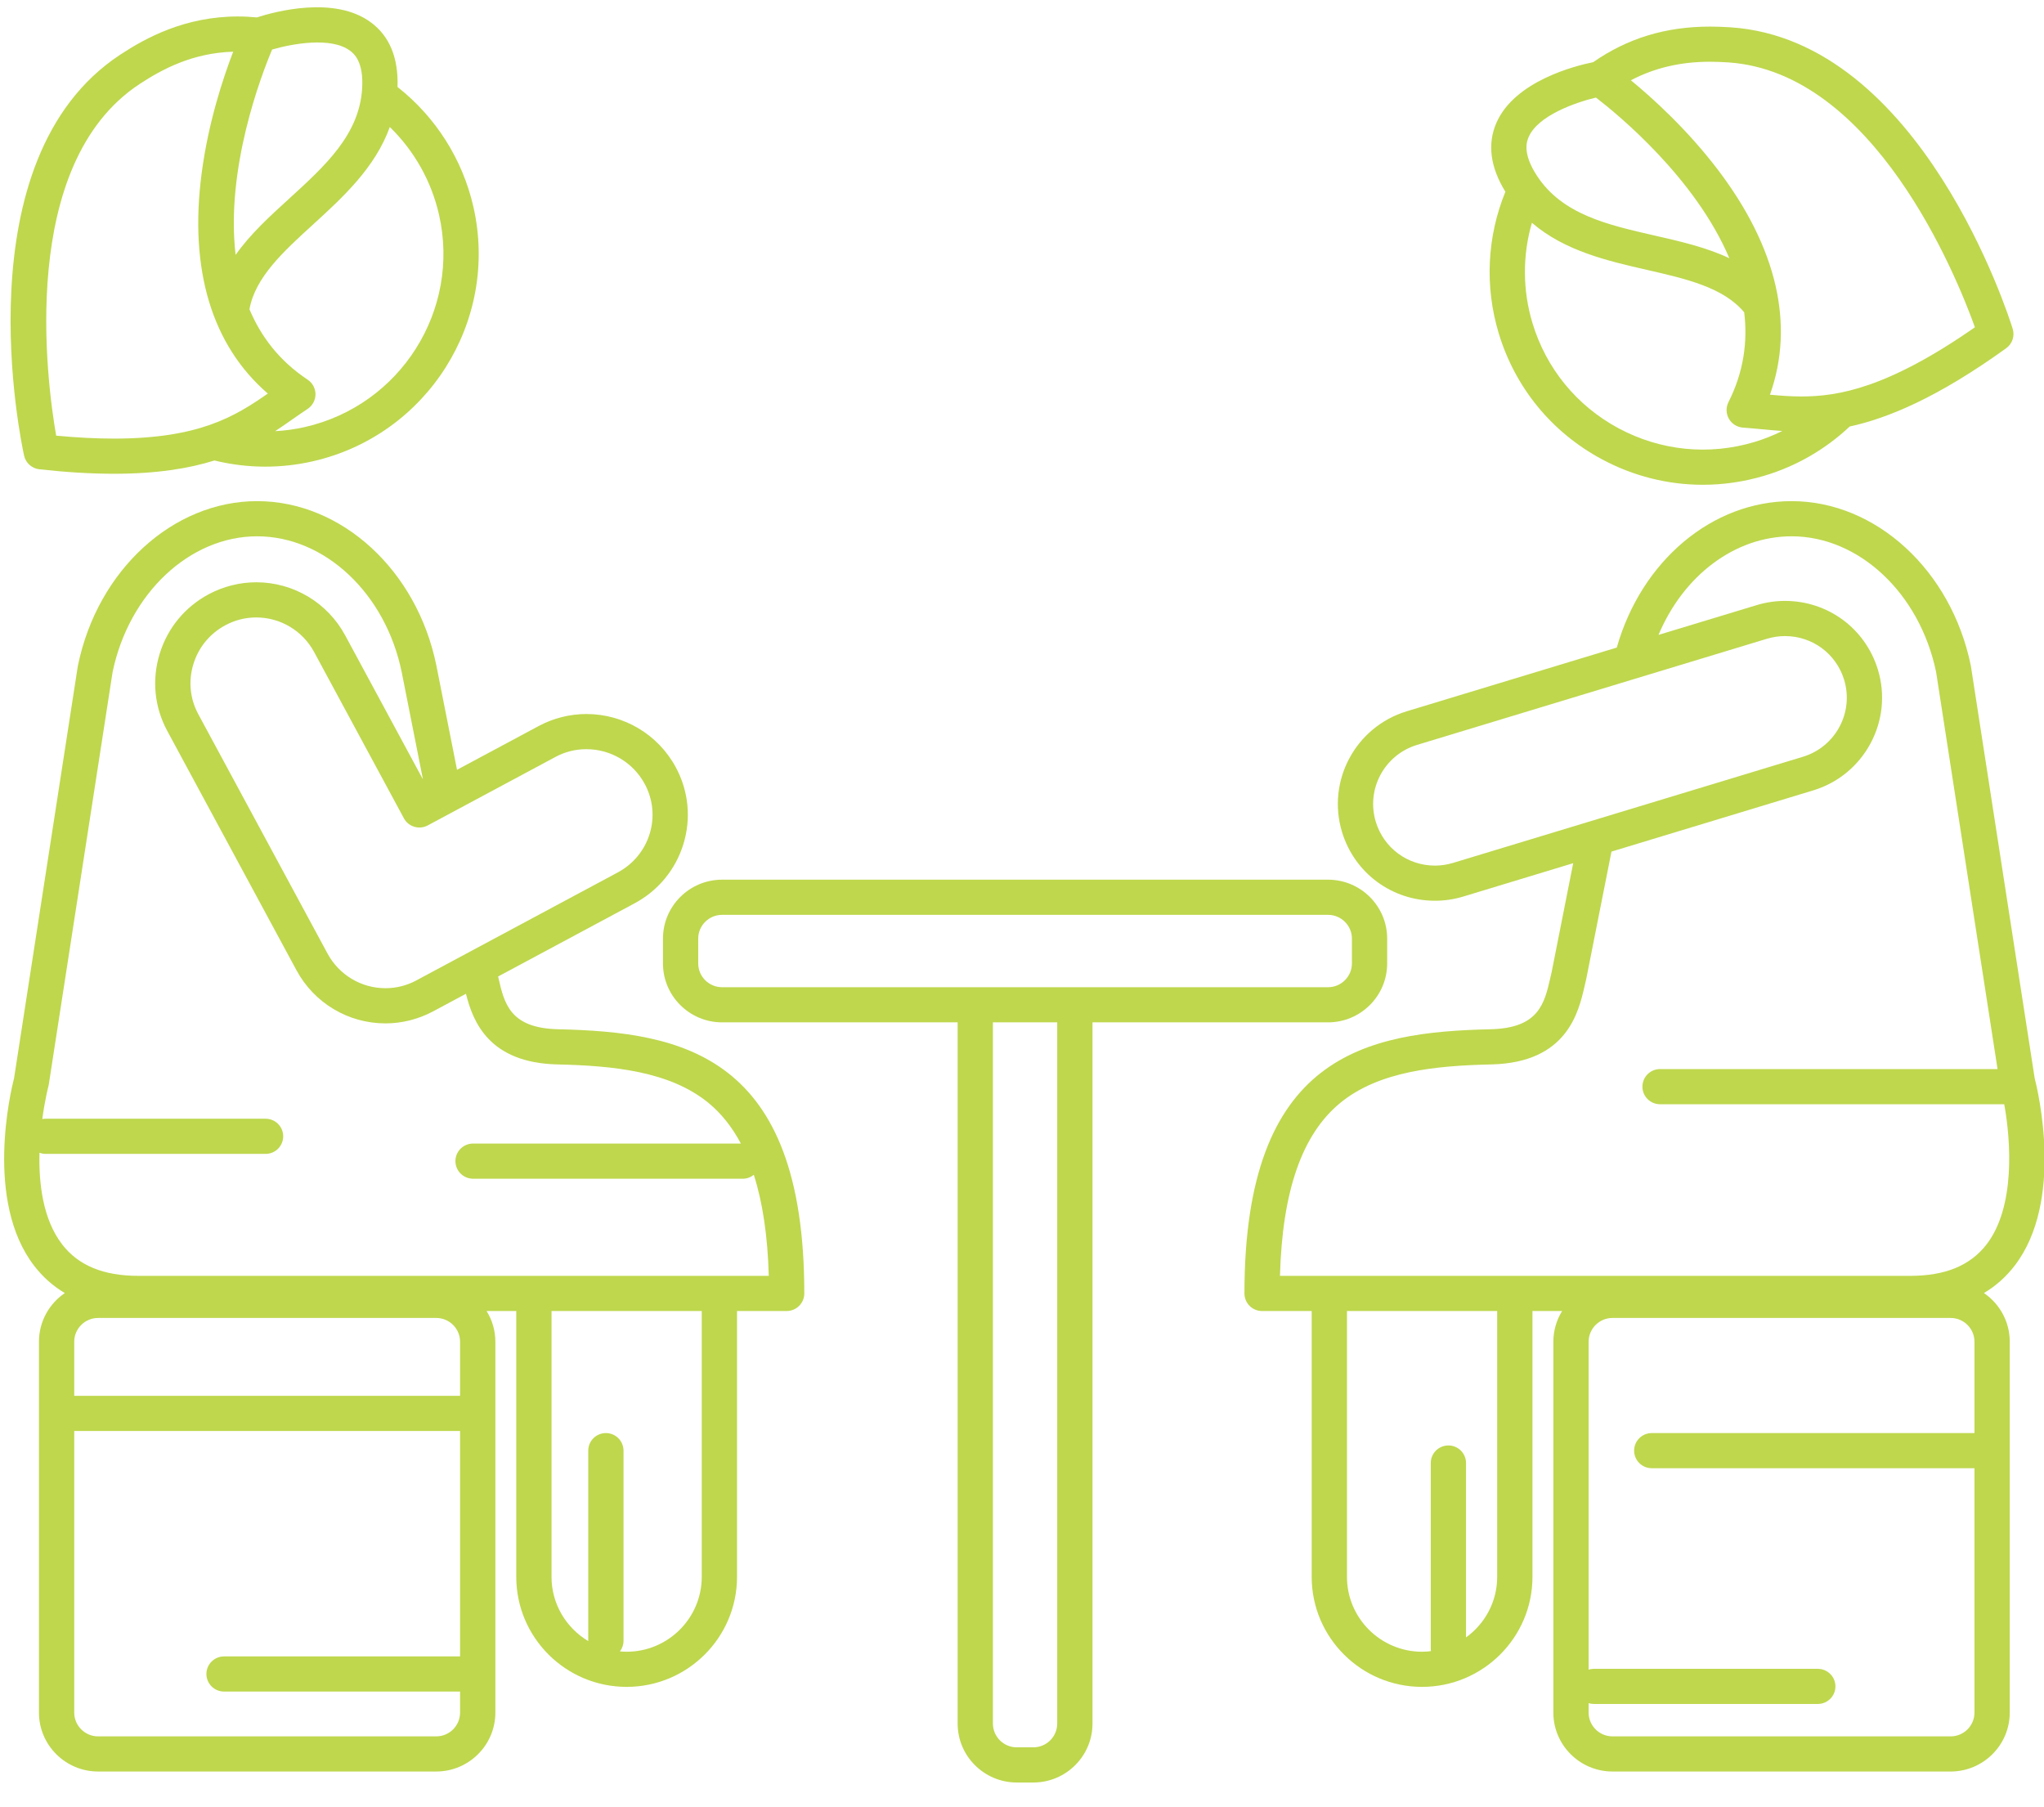 <?xml version="1.0" encoding="UTF-8" standalone="no"?>
<svg width="69px" height="61px" viewBox="0 0 69 61" version="1.1" xmlns="http://www.w3.org/2000/svg" xmlns:xlink="http://www.w3.org/1999/xlink" xmlns:sketch="http://www.bohemiancoding.com/sketch/ns">
    <!-- Generator: Sketch 3.3.3 (12072) - http://www.bohemiancoding.com/sketch -->
    <title>woman191</title>
    <desc>Created with Sketch.</desc>
    <defs></defs>
    <g id="Page-1" stroke="none" stroke-width="1" fill="none" fill-rule="evenodd" sketch:type="MSPage">
        <g id="Medium-Device-Desktops" sketch:type="MSArtboardGroup" transform="translate(-460, -1211)" fill="#bed74d">
            <g id="woman191" sketch:type="MSLayerGroup" transform="translate(460, 1211.216)">
                <g id="Group" sketch:type="MSShapeGroup">
                    <path d="M50.592,11.032 C51.146,12.869 52.385,14.381 54.08,15.289 C55.144,15.859 56.308,16.148 57.483,16.148 C58.18,16.148 58.881,16.046 59.568,15.84 C60.642,15.519 61.631,14.945 62.441,14.181 C63.722,13.903 65.407,13.208 67.723,11.539 C67.93,11.39 68.019,11.126 67.943,10.883 C67.82,10.485 64.853,1.135 58.418,0.706 C58.168,0.69 57.941,0.682 57.723,0.682 C56.231,0.682 54.94,1.076 53.781,1.883 C53.189,2.002 51.131,2.515 50.514,3.932 C50.204,4.644 50.307,5.426 50.818,6.257 C50.198,7.773 50.116,9.457 50.592,11.032 L50.592,11.032 Z M59.225,14.704 C57.687,15.165 56.06,15.002 54.644,14.244 C53.229,13.485 52.195,12.223 51.732,10.69 C51.397,9.58 51.394,8.405 51.713,7.304 C52.82,8.257 54.277,8.592 55.598,8.894 C56.924,9.197 58.179,9.485 58.88,10.327 C58.999,11.312 58.866,12.335 58.348,13.359 C58.259,13.536 58.264,13.747 58.363,13.92 C58.461,14.092 58.64,14.204 58.839,14.218 C59.038,14.232 59.238,14.251 59.44,14.27 C59.676,14.293 59.916,14.315 60.166,14.332 C59.863,14.481 59.549,14.607 59.225,14.704 L59.225,14.704 Z M57.723,1.868 C57.914,1.868 58.115,1.876 58.338,1.89 C63.263,2.219 66.039,9.082 66.668,10.831 C63.725,12.882 62.056,13.167 60.808,13.167 L60.808,13.167 C60.44,13.167 60.09,13.139 59.749,13.107 C60.586,10.756 59.993,8.157 58.007,5.535 C56.965,4.159 55.783,3.093 55.054,2.494 C55.854,2.074 56.734,1.868 57.723,1.868 L57.723,1.868 Z M51.605,4.406 C51.922,3.677 53.202,3.238 53.875,3.077 C54.623,3.652 57.235,5.797 58.378,8.501 C57.606,8.135 56.727,7.934 55.864,7.737 C54.26,7.371 52.746,7.025 51.89,5.727 C51.372,4.942 51.548,4.538 51.605,4.406 L51.605,4.406 Z" id="Shape"></path>
                    <path d="M1.329,15.625 C2.237,15.725 3.084,15.776 3.846,15.776 C5.291,15.776 6.374,15.598 7.239,15.328 C7.798,15.464 8.373,15.536 8.949,15.536 C9.487,15.536 10.025,15.477 10.552,15.357 C14.426,14.479 16.861,10.623 15.98,6.762 C15.613,5.158 14.708,3.734 13.419,2.72 C13.452,1.745 13.155,1.014 12.532,0.548 C11.292,-0.383 9.243,0.187 8.673,0.372 C8.458,0.352 8.243,0.34 8.033,0.34 C6.23,0.34 4.902,1.075 4.061,1.628 C-1.325,5.164 0.723,14.756 0.813,15.163 C0.867,15.411 1.075,15.597 1.329,15.625 L1.329,15.625 Z M14.819,7.025 C15.555,10.248 13.522,13.467 10.288,14.2 C9.959,14.275 9.624,14.32 9.288,14.338 C9.496,14.202 9.693,14.064 9.886,13.928 C10.053,13.812 10.217,13.697 10.383,13.588 C10.549,13.478 10.649,13.293 10.65,13.094 C10.65,12.895 10.55,12.709 10.384,12.599 C9.427,11.964 8.805,11.139 8.421,10.224 C8.614,9.146 9.563,8.279 10.567,7.363 C11.566,6.452 12.668,5.443 13.159,4.071 C13.981,4.871 14.56,5.894 14.819,7.025 L14.819,7.025 Z M9.186,1.456 C9.848,1.264 11.176,1.015 11.816,1.496 C11.932,1.583 12.286,1.848 12.224,2.786 C12.123,4.336 10.976,5.381 9.763,6.488 C9.11,7.083 8.444,7.69 7.954,8.388 C7.61,5.473 8.821,2.322 9.186,1.456 L9.186,1.456 Z M4.716,2.618 C5.462,2.129 6.488,1.57 7.872,1.529 C7.534,2.407 7.033,3.916 6.808,5.626 C6.379,8.883 7.15,11.436 9.041,13.069 C7.941,13.835 6.729,14.589 3.846,14.589 C3.25,14.589 2.596,14.556 1.896,14.49 C1.577,12.659 0.594,5.325 4.716,2.618 L4.716,2.618 Z" id="Shape"></path>
                    <path d="M44.831,34.294 C45.932,34.294 46.827,33.402 46.827,32.305 L46.827,31.467 C46.827,30.37 45.932,29.478 44.831,29.478 L24.376,29.478 C23.275,29.478 22.38,30.37 22.38,31.467 L22.38,32.305 C22.38,33.402 23.275,34.294 24.376,34.294 L32.327,34.294 L32.327,57.963 C32.327,59.061 33.223,59.953 34.323,59.953 L34.884,59.953 C35.984,59.953 36.88,59.061 36.88,57.963 L36.88,34.294 L44.831,34.294 L44.831,34.294 Z M23.57,32.305 L23.57,31.467 C23.57,31.025 23.932,30.665 24.376,30.665 L44.831,30.665 C45.275,30.665 45.637,31.025 45.637,31.467 L45.637,32.305 C45.637,32.748 45.275,33.108 44.831,33.108 L24.376,33.108 C23.932,33.108 23.57,32.748 23.57,32.305 L23.57,32.305 Z M35.689,57.963 C35.689,58.406 35.328,58.766 34.884,58.766 L34.323,58.766 C33.879,58.766 33.518,58.406 33.518,57.963 L33.518,34.294 L35.689,34.294 L35.689,57.963 L35.689,57.963 Z" id="Shape"></path>
                    <path d="M68.008,42.509 C69.688,40.326 68.793,36.597 68.685,36.178 L66.533,22.274 C66.532,22.264 66.53,22.254 66.528,22.245 C65.868,19.032 63.324,16.7 60.48,16.7 C57.797,16.7 55.412,18.716 54.578,21.643 L47.487,23.794 C45.757,24.319 44.778,26.148 45.304,27.872 C45.728,29.258 46.988,30.189 48.441,30.189 L48.441,30.189 C48.764,30.189 49.086,30.141 49.397,30.047 L53.107,28.921 L52.381,32.589 C52.366,32.65 52.352,32.714 52.337,32.78 C52.137,33.659 51.948,34.49 50.314,34.527 C46.111,34.623 42.009,35.39 42.009,43.444 C42.009,43.772 42.275,44.038 42.604,44.038 L44.279,44.038 L44.279,53.012 C44.279,55.059 45.951,56.725 48.005,56.725 C50.06,56.725 51.732,55.059 51.732,53.012 L51.732,44.038 L52.733,44.038 C52.547,44.34 52.437,44.694 52.437,45.074 L52.437,57.593 C52.437,58.689 53.333,59.582 54.434,59.582 L65.848,59.582 C66.948,59.582 67.844,58.689 67.844,57.593 L67.844,45.074 C67.844,44.392 67.498,43.79 66.972,43.431 C67.372,43.194 67.718,42.886 68.008,42.509 L68.008,42.509 Z M49.05,28.912 C48.851,28.972 48.646,29.003 48.441,29.003 L48.441,29.003 C47.516,29.003 46.713,28.409 46.444,27.527 C46.108,26.429 46.732,25.264 47.834,24.929 L59.646,21.346 C59.845,21.286 60.05,21.255 60.256,21.255 C61.18,21.255 61.983,21.848 62.253,22.731 C62.588,23.829 61.965,24.994 60.863,25.329 L49.05,28.912 L49.05,28.912 Z M50.541,53.012 C50.541,53.853 50.125,54.597 49.489,55.056 L49.489,49.17 C49.489,48.842 49.223,48.576 48.894,48.576 C48.565,48.576 48.299,48.842 48.299,49.17 L48.299,55.452 C48.299,55.475 48.303,55.497 48.305,55.519 C48.207,55.531 48.107,55.539 48.005,55.539 C46.608,55.539 45.47,54.405 45.47,53.012 L45.47,44.038 L50.541,44.038 L50.541,53.012 L50.541,53.012 Z M65.848,58.396 L54.434,58.396 C53.99,58.396 53.628,58.036 53.628,57.593 L53.628,57.275 C53.682,57.291 53.738,57.302 53.798,57.302 L61.363,57.302 C61.692,57.302 61.959,57.037 61.959,56.709 C61.959,56.381 61.692,56.116 61.363,56.116 L53.798,56.116 C53.738,56.116 53.682,56.127 53.628,56.143 L53.628,45.075 C53.628,44.632 53.99,44.272 54.434,44.272 L65.848,44.272 C66.292,44.272 66.653,44.632 66.653,45.075 L66.653,48.158 L55.759,48.158 C55.43,48.158 55.164,48.423 55.164,48.751 C55.164,49.079 55.43,49.344 55.759,49.344 L66.653,49.344 L66.653,57.593 C66.653,58.036 66.292,58.396 65.848,58.396 L65.848,58.396 Z M64.484,42.851 L43.208,42.851 C43.287,39.986 43.954,38.074 45.24,37.016 C46.543,35.944 48.462,35.756 50.341,35.714 C52.903,35.655 53.29,33.956 53.498,33.042 C53.513,32.978 53.527,32.915 53.542,32.855 C53.544,32.847 53.546,32.839 53.547,32.831 L54.399,28.53 L61.209,26.464 C62.939,25.939 63.918,24.109 63.392,22.385 C62.968,20.999 61.708,20.068 60.255,20.068 C59.932,20.068 59.611,20.116 59.299,20.211 L55.987,21.215 C56.828,19.212 58.564,17.887 60.48,17.887 C62.757,17.887 64.807,19.813 65.358,22.469 L67.432,35.871 L56.039,35.871 C55.71,35.871 55.444,36.137 55.444,36.465 C55.444,36.793 55.71,37.058 56.039,37.058 L67.658,37.058 C67.886,38.315 68.031,40.529 67.063,41.787 C66.512,42.503 65.668,42.851 64.484,42.851 L64.484,42.851 Z" id="Shape"></path>
                    <path d="M18.845,34.527 C17.212,34.49 17.023,33.659 16.823,32.78 C16.82,32.768 16.817,32.758 16.815,32.746 L21.414,30.28 C22.218,29.851 22.806,29.138 23.071,28.273 C23.336,27.406 23.245,26.487 22.815,25.687 C22.217,24.576 21.06,23.886 19.794,23.886 C19.238,23.886 18.684,24.025 18.191,24.288 L15.428,25.769 L14.73,22.246 C14.076,19.033 11.531,16.7 8.68,16.7 C5.836,16.7 3.292,19.032 2.632,22.245 C2.63,22.255 2.628,22.264 2.626,22.274 L0.475,36.178 C0.367,36.597 -0.529,40.326 1.152,42.509 C1.442,42.886 1.788,43.194 2.188,43.432 C1.661,43.79 1.315,44.393 1.315,45.075 L1.315,57.593 C1.315,58.69 2.211,59.582 3.312,59.582 L14.726,59.582 C15.826,59.582 16.722,58.69 16.722,57.593 L16.722,45.075 C16.722,44.694 16.613,44.34 16.426,44.038 L17.428,44.038 L17.428,53.012 C17.428,55.06 19.099,56.725 21.154,56.725 C23.208,56.725 24.88,55.06 24.88,53.012 L24.88,44.038 L26.555,44.038 C26.884,44.038 27.151,43.772 27.151,43.444 C27.151,35.39 23.048,34.623 18.845,34.527 L18.845,34.527 Z M18.754,25.333 C19.078,25.16 19.428,25.073 19.794,25.073 C20.62,25.073 21.375,25.523 21.765,26.248 C22.045,26.768 22.104,27.364 21.932,27.927 C21.759,28.49 21.376,28.954 20.851,29.235 L14.075,32.867 C14.072,32.869 14.069,32.87 14.066,32.872 C14.061,32.874 14.053,32.879 14.047,32.883 C13.723,33.054 13.375,33.141 13.012,33.141 C12.194,33.141 11.444,32.692 11.055,31.969 L6.692,23.888 C6.412,23.368 6.354,22.769 6.528,22.202 C6.701,21.634 7.086,21.168 7.61,20.888 C7.935,20.714 8.285,20.626 8.65,20.626 C9.468,20.626 10.218,21.075 10.607,21.799 L13.634,27.405 C13.708,27.543 13.835,27.647 13.987,27.692 C14.138,27.737 14.301,27.721 14.44,27.646 L18.754,25.333 L18.754,25.333 Z M15.531,46.901 L2.506,46.901 L2.506,45.075 C2.506,44.632 2.868,44.272 3.312,44.272 L14.726,44.272 C15.17,44.272 15.531,44.632 15.531,45.075 L15.531,46.901 L15.531,46.901 Z M15.531,48.088 L15.531,55.697 L7.564,55.697 C7.235,55.697 6.968,55.962 6.968,56.29 C6.968,56.618 7.235,56.883 7.564,56.883 L15.531,56.883 L15.531,57.593 C15.531,58.036 15.17,58.396 14.726,58.396 L3.312,58.396 C2.868,58.396 2.506,58.036 2.506,57.593 L2.506,48.088 L15.531,48.088 L15.531,48.088 Z M23.689,53.012 C23.689,54.405 22.552,55.539 21.154,55.539 C21.078,55.539 21.003,55.534 20.928,55.527 C21.003,55.428 21.048,55.306 21.048,55.173 L21.048,48.751 C21.048,48.423 20.782,48.158 20.453,48.158 C20.124,48.158 19.858,48.423 19.858,48.751 L19.858,55.173 C19.858,55.176 19.858,55.178 19.858,55.18 C19.117,54.738 18.618,53.933 18.618,53.012 L18.618,44.038 L23.689,44.038 L23.689,53.012 L23.689,53.012 Z M4.676,42.851 C3.492,42.851 2.649,42.504 2.098,41.789 C1.453,40.952 1.305,39.748 1.333,38.695 C1.398,38.719 1.466,38.734 1.539,38.734 L8.965,38.734 C9.294,38.734 9.56,38.468 9.56,38.14 C9.56,37.813 9.294,37.547 8.965,37.547 L1.539,37.547 C1.501,37.547 1.463,37.551 1.427,37.558 C1.515,36.909 1.631,36.464 1.634,36.452 C1.639,36.431 1.644,36.41 1.647,36.389 L3.801,22.469 C4.353,19.813 6.403,17.887 8.68,17.887 C10.968,17.887 13.021,19.82 13.562,22.479 L14.278,26.094 L11.656,21.238 C11.06,20.129 9.908,19.439 8.65,19.439 C8.095,19.439 7.54,19.579 7.047,19.842 C6.244,20.271 5.655,20.986 5.389,21.856 C5.122,22.728 5.212,23.649 5.643,24.45 L10.006,32.531 C10.602,33.64 11.754,34.329 13.012,34.329 C13.567,34.329 14.122,34.189 14.615,33.926 C14.617,33.925 14.618,33.924 14.62,33.923 C14.622,33.922 14.623,33.921 14.625,33.921 L15.729,33.329 C15.965,34.27 16.505,35.661 18.818,35.714 C20.698,35.757 22.617,35.944 23.92,37.016 C24.354,37.373 24.715,37.83 25.01,38.385 L15.97,38.385 C15.641,38.385 15.374,38.65 15.374,38.978 C15.374,39.306 15.641,39.572 15.97,39.572 L25.077,39.572 C25.217,39.572 25.345,39.521 25.447,39.44 C25.746,40.374 25.915,41.507 25.952,42.851 L4.676,42.851 L4.676,42.851 Z" id="Shape"></path>
                </g>
            </g>
        </g>
    </g>
</svg>
